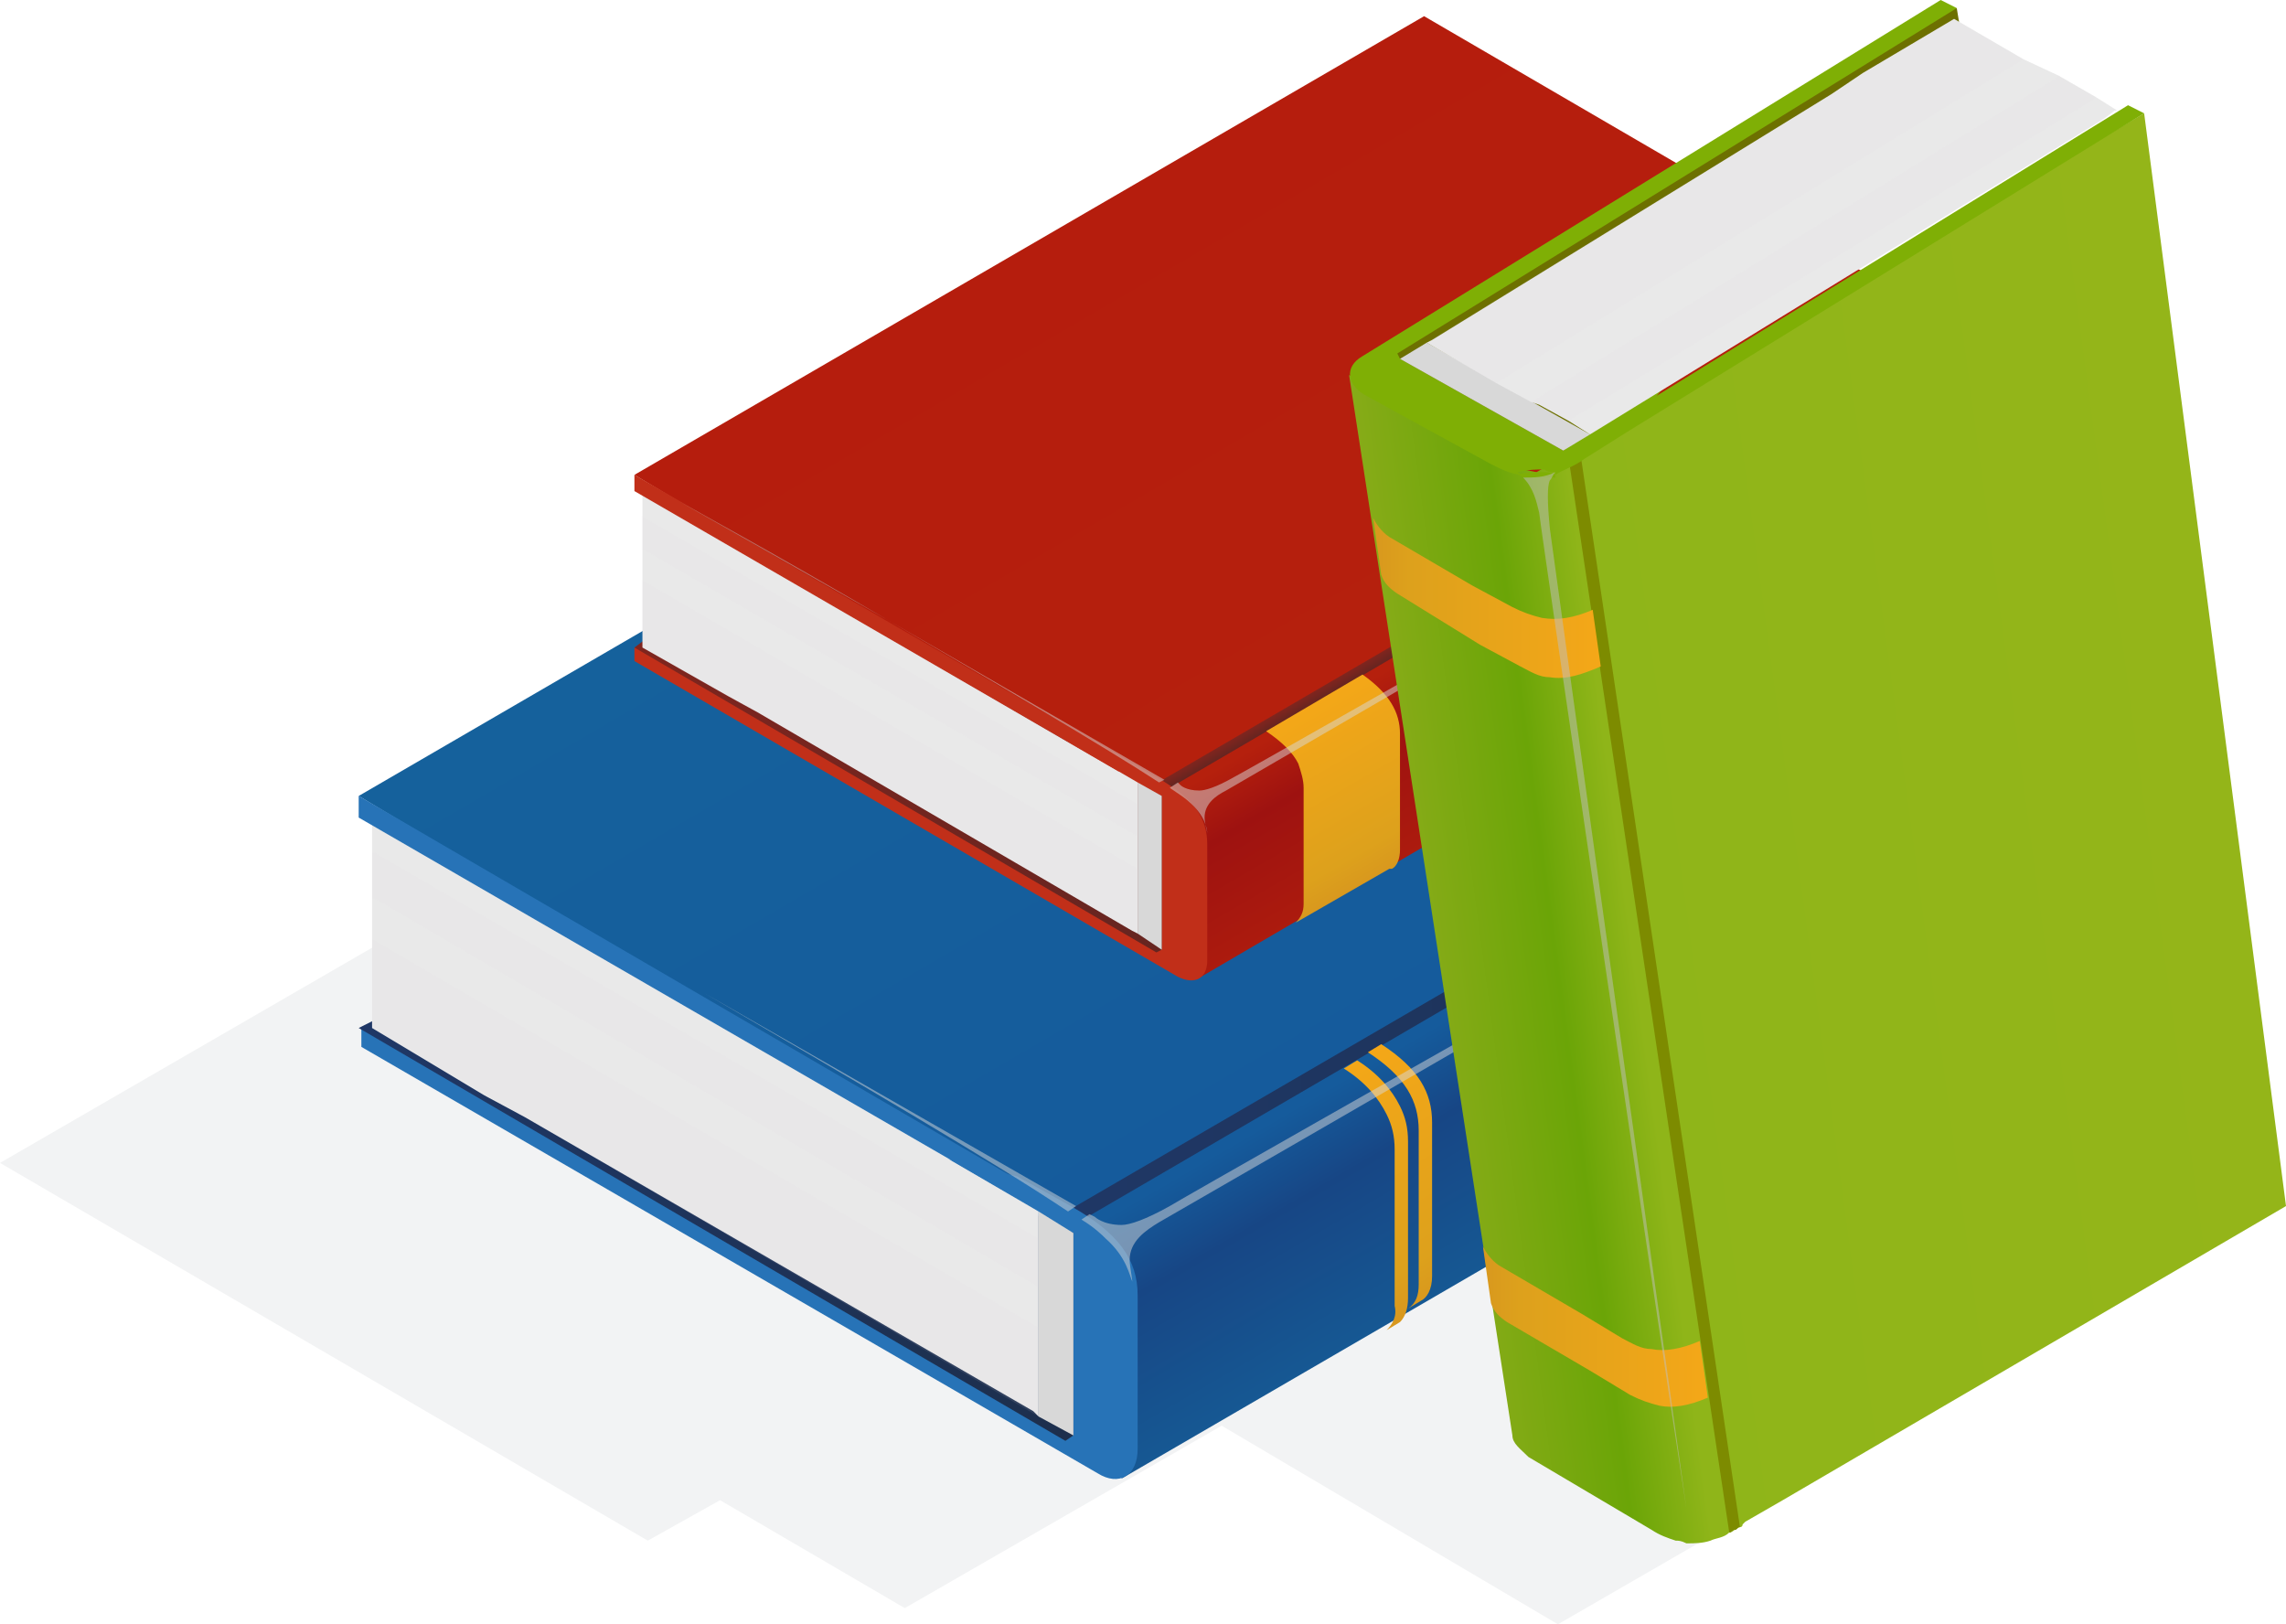 <svg width="76" height="54" viewBox="0 0 76 54" fill="none" xmlns="http://www.w3.org/2000/svg">
<g clip-path="url(#clip0_1_11586)">
<path d="M37.822 45.748L51.794 54L69.503 43.774L55.531 35.611L37.822 45.748Z" fill="#F2F3F4"/>
<path d="M65.143 33.279L37.377 17.043L0 38.661L21.536 51.219L23.939 49.874L30.08 53.462L65.143 33.279Z" fill="#F2F3F4"/>
<path d="M35.242 40.455L35.686 40.724L37.021 41.532L37.199 41.98L37.288 49.156L72.796 28.525C73.064 28.346 73.153 28.076 73.153 27.628V22.515C73.153 22.066 73.064 21.618 72.796 21.169C72.529 20.721 72.085 20.272 71.462 19.914C71.373 19.824 71.284 19.824 71.195 19.734C71.106 19.734 71.017 19.645 71.017 19.645L70.928 19.555L70.75 19.465L69.148 18.478L47.434 5.831L11.925 26.462L35.242 40.455Z" fill="url(#paint0_linear_1_11586)"/>
<path d="M32.216 42.16L71.106 19.555C71.195 19.645 71.284 19.645 71.284 19.645C71.373 19.734 71.462 19.734 71.551 19.824L32.305 42.698L32.216 42.16Z" fill="url(#paint1_linear_1_11586)"/>
<path d="M16.197 34.715L12.459 34.176H12.014V34.804L36.487 48.977C37.199 49.425 37.822 49.067 37.822 48.17V43.057C37.822 41.891 37.199 40.993 35.597 40.096L33.817 39.11L16.197 34.715Z" fill="#2773B7"/>
<path d="M11.925 34.176L35.419 47.901L35.686 47.721V40.993L14.061 30.319L12.459 33.907L11.925 34.176Z" fill="url(#paint2_linear_1_11586)"/>
<path d="M34.529 40.276L35.686 40.993V47.721L34.529 47.093V40.276Z" fill="#D8D8D8"/>
<path d="M34.529 47.093V44.133V42.788V42.429V41.173V40.276L12.993 27.718L12.459 27.449L12.37 27.359V27.449V28.346V29.87V31.216V34.176L16.108 36.419L17.443 37.136L34.351 46.914L34.529 47.093Z" fill="#E9E9E9"/>
<path opacity="0.1" d="M34.529 47.093V44.133L12.37 31.216V34.176L15.93 36.239L17.265 37.047L17.443 37.136L34.529 47.093Z" fill="#DCDBE4"/>
<path opacity="0.1" d="M12.37 28.346V29.871H12.459L34.529 42.788V42.429V41.173L12.459 28.346H12.37Z" fill="#DCDBE4"/>
<path d="M11.925 26.462L33.64 39.11V39.738L11.925 27.18V26.462Z" fill="#2773B7"/>
<path d="M66.478 22.784L66.923 22.515C67.635 22.963 68.08 23.502 68.347 24.04C68.525 24.399 68.614 24.757 68.614 25.206V26.91V30.409C68.614 30.767 68.525 31.037 68.347 31.216L67.813 31.395C67.991 31.216 68.169 30.947 68.08 30.588V27.09V25.475C68.08 25.026 67.991 24.668 67.813 24.309C67.635 23.771 67.19 23.322 66.478 22.784Z" fill="url(#paint3_linear_1_11586)"/>
<path d="M44.675 35.522L45.12 35.252C45.832 35.701 46.277 36.239 46.544 36.777C46.722 37.136 46.811 37.495 46.811 37.944V39.648V43.146C46.811 43.505 46.722 43.774 46.544 43.953L46.099 44.222C46.277 44.043 46.455 43.774 46.366 43.415V39.917V38.213C46.366 37.764 46.277 37.405 46.099 37.047C45.832 36.508 45.387 35.97 44.675 35.522Z" fill="url(#paint4_linear_1_11586)"/>
<path d="M64.876 23.681L65.321 23.412C66.567 24.219 67.012 25.026 67.012 26.013V31.126C67.012 31.575 66.834 31.844 66.656 31.933L66.211 32.203C66.478 32.023 66.567 31.754 66.567 31.395V26.282C66.567 25.296 66.122 24.488 64.876 23.681Z" fill="url(#paint5_linear_1_11586)"/>
<path d="M45.476 34.983L45.921 34.714C47.166 35.522 47.611 36.329 47.611 37.316V42.429C47.611 42.877 47.433 43.146 47.255 43.236L46.81 43.505C47.078 43.326 47.166 43.056 47.166 42.698V37.585C47.166 36.598 46.721 35.791 45.476 34.983Z" fill="url(#paint6_linear_1_11586)"/>
<path opacity="0.5" d="M23.405 33.01C18.422 30.14 14.061 27.628 14.061 27.628L23.405 33.01Z" fill="#C1C1C1"/>
<path opacity="0.5" d="M35.775 40.096L23.405 33.01C28.033 35.701 33.105 38.661 35.508 40.276L35.775 40.096Z" fill="#D8D8D8"/>
<path opacity="0.5" d="M35.954 40.545C36.399 40.814 36.666 41.083 36.755 41.173C37.467 41.801 37.556 42.429 37.645 42.608C37.645 42.518 37.556 42.07 37.556 41.89C37.556 41.263 38.089 40.904 38.534 40.635C39.335 40.186 70.038 22.425 70.038 22.425C70.038 22.425 39.602 39.648 38.89 40.096C38.089 40.545 37.556 40.724 37.288 40.724C36.666 40.724 36.399 40.455 36.399 40.455L36.221 40.365L35.954 40.545Z" fill="#D8D8D8"/>
<path d="M38.267 26.103L38.623 26.282L39.602 26.91L39.691 27.269L39.78 32.561L66.033 17.223C66.211 17.133 66.3 16.864 66.3 16.595V12.737C66.3 12.379 66.211 12.02 66.033 11.751C65.855 11.392 65.499 11.123 65.054 10.764C64.965 10.764 64.965 10.674 64.876 10.674C64.787 10.674 64.787 10.585 64.698 10.585C64.698 10.585 64.609 10.585 64.609 10.495L64.52 10.405L63.364 9.867L47.345 0.538L21.092 15.787L38.267 26.103Z" fill="url(#paint7_linear_1_11586)"/>
<path d="M36.042 27.448L64.787 10.674C64.876 10.674 64.876 10.764 64.965 10.764C65.054 10.764 65.054 10.854 65.143 10.854L36.132 27.807L36.042 27.448Z" fill="url(#paint8_linear_1_11586)"/>
<path d="M24.207 21.887L21.448 21.528H21.092V21.977L39.157 32.472C39.691 32.741 40.136 32.561 40.136 31.933V28.076C40.136 27.179 39.691 26.551 38.445 25.834L37.2 25.116L24.207 21.887Z" fill="#C12F19"/>
<path d="M21.092 21.528L38.445 31.664L38.623 31.574V26.462L22.605 18.657L21.448 21.259L21.092 21.528Z" fill="url(#paint9_linear_1_11586)"/>
<path d="M37.822 26.013L38.623 26.461V31.574L37.822 31.036V26.013Z" fill="#D8D8D8"/>
<path d="M37.823 31.036V28.884V27.807V27.628V26.731V26.013L21.804 16.684L21.448 16.505L21.359 16.415V16.505V17.133V18.299V19.285V21.528L24.207 23.143L25.186 23.681L37.645 30.947L37.823 31.036Z" fill="#E9E9E9"/>
<path opacity="0.1" d="M37.823 31.036V28.883L21.359 19.285V21.528L24.029 23.053L25.008 23.591L25.186 23.681L37.823 31.036Z" fill="#DCDBE4"/>
<path opacity="0.1" d="M21.359 17.133V18.299H21.448L37.823 27.807V27.628V26.731L21.448 17.222L21.359 17.133Z" fill="#DCDBE4"/>
<path d="M21.092 15.787L37.2 25.116V25.654L21.092 16.326V15.787Z" fill="#C12F19"/>
<path d="M43.162 25.385C43.251 25.654 43.34 25.923 43.34 26.192V27.448V30.05C43.34 30.319 43.251 30.498 43.073 30.677L46.188 28.884H46.277C46.455 28.794 46.544 28.525 46.544 28.256V24.398C46.544 23.681 46.188 23.053 45.298 22.425L42.094 24.309C42.628 24.668 42.984 25.026 43.162 25.385Z" fill="url(#paint10_linear_1_11586)"/>
<path d="M60.427 13.634L61.762 12.827C62.296 13.186 62.652 13.545 62.83 13.904C62.919 14.173 63.008 14.442 63.008 14.711V15.967V18.568C63.008 18.837 62.919 19.017 62.741 19.196L61.406 20.003C61.584 19.913 61.673 19.644 61.673 19.375V16.774V15.518C61.673 15.249 61.584 14.98 61.495 14.711C61.317 14.352 60.961 13.993 60.427 13.634Z" fill="url(#paint11_linear_1_11586)"/>
<path opacity="0.5" d="M29.546 20.631C25.897 18.478 22.605 16.684 22.605 16.684L29.546 20.631Z" fill="#C1C1C1"/>
<path opacity="0.5" d="M38.712 25.924L29.546 20.631C32.928 22.605 36.754 24.847 38.534 26.013L38.712 25.924Z" fill="#D8D8D8"/>
<path opacity="0.5" d="M38.891 26.192C39.158 26.372 39.425 26.551 39.514 26.641C40.047 27.09 40.136 27.538 40.136 27.717C40.136 27.628 40.047 27.359 40.047 27.179C40.047 26.731 40.404 26.462 40.76 26.282C41.382 25.923 64.076 12.737 64.076 12.737C64.076 12.737 41.56 25.564 41.026 25.834C40.404 26.192 40.047 26.282 39.87 26.282C39.425 26.282 39.247 26.103 39.247 26.103L39.158 26.013L38.891 26.192Z" fill="#D8D8D8"/>
<path d="M54.909 50.86C55.176 51.04 55.443 51.13 55.71 51.219C55.799 51.219 55.888 51.219 56.066 51.309C56.333 51.309 56.6 51.309 56.867 51.219C57.045 51.13 57.312 51.13 57.489 50.95C57.578 50.95 57.667 50.86 57.667 50.86C57.757 50.86 57.757 50.771 57.846 50.771C57.846 50.771 57.934 50.771 57.934 50.681L58.023 50.591L59.269 49.874L76 40.096L71.284 3.767L52.506 14.89L52.15 15.07L51.082 15.698L50.637 15.608L44.852 12.468L50.281 47.721C50.281 47.99 50.548 48.169 50.815 48.438L54.909 50.86Z" fill="url(#paint12_linear_1_11586)"/>
<path d="M52.061 11.841L57.846 50.771C57.757 50.771 57.757 50.861 57.668 50.861C57.579 50.861 57.579 50.95 57.49 50.95L51.616 11.661L52.061 11.841Z" fill="#7D8B00"/>
<path d="M45.475 13.186C44.764 12.827 44.675 12.199 45.297 11.841L64.52 0L65.054 0.269L64.876 0.628L63.185 3.229L54.108 14.352L52.684 15.249C52.328 15.518 51.972 15.608 51.705 15.787C51.705 15.787 51.705 15.787 51.705 15.698C51.616 15.698 51.438 15.698 51.349 15.608C51.082 15.608 50.815 15.608 50.459 15.698C50.548 15.787 50.548 15.787 50.637 15.787C50.281 15.787 49.925 15.608 49.569 15.429L45.475 13.186Z" fill="#7FAF05"/>
<path d="M65.054 0.269L46.455 11.751L46.544 11.93L51.972 14.98L67.457 3.588L65.143 0.807L65.054 0.269Z" fill="#6D7000"/>
<path d="M52.862 14.442L51.972 14.98L46.544 11.93L47.433 11.392L52.862 14.442Z" fill="#D8D8D8"/>
<path d="M47.433 11.392L49.747 12.738L50.904 13.366L51.171 13.455L52.15 13.993L52.862 14.442L69.948 3.947L70.304 3.678H70.393L69.681 3.229L68.435 2.512L67.278 1.973L64.965 0.628L61.939 2.422L60.871 3.14L47.611 11.302L47.433 11.392Z" fill="#E9E9E9"/>
<path opacity="0.1" d="M47.433 11.392L49.747 12.738L67.278 1.973L64.965 0.628L62.117 2.332L61.049 3.05L60.871 3.14L47.433 11.392Z" fill="#DCDBE4"/>
<path opacity="0.1" d="M69.682 3.229L68.436 2.512L68.347 2.601L50.904 13.366L51.171 13.455L52.15 13.993L69.593 3.319L69.682 3.229Z" fill="#DCDBE4"/>
<path d="M71.283 3.767L54.108 14.352L53.574 14.083L70.749 3.498L71.283 3.767Z" fill="#7FAF05"/>
<path d="M52.951 20.273L53.218 22.156C52.595 22.425 52.061 22.605 51.527 22.515C51.171 22.515 50.904 22.336 50.548 22.156L49.213 21.439L46.454 19.734C46.187 19.555 46.009 19.375 45.92 19.106L45.653 17.223C45.742 17.402 45.92 17.671 46.187 17.851L48.946 19.465L50.281 20.183C50.637 20.362 50.904 20.452 51.26 20.542C51.794 20.631 52.328 20.542 52.951 20.273Z" fill="url(#paint13_linear_1_11586)"/>
<path d="M56.511 44.581L56.778 46.465C56.155 46.734 55.621 46.824 55.176 46.734C54.82 46.645 54.553 46.555 54.197 46.375L52.862 45.568L50.103 43.953C49.836 43.774 49.658 43.595 49.569 43.326L49.302 41.442C49.391 41.621 49.569 41.89 49.836 42.07L52.595 43.684L53.93 44.492C54.286 44.671 54.553 44.85 54.909 44.85C55.354 44.94 55.888 44.85 56.511 44.581Z" fill="url(#paint14_linear_1_11586)"/>
<path d="M50.637 15.877C50.637 15.877 50.548 15.787 50.459 15.787C50.726 15.698 51.082 15.698 51.349 15.698C51.438 15.698 51.616 15.698 51.705 15.787C51.705 15.787 51.705 15.787 51.705 15.877C51.349 15.877 50.993 15.877 50.637 15.877Z" fill="#7FAF05"/>
<path opacity="0.5" d="M56.066 50.143C55.176 44.492 51.26 17.851 51.171 17.043C51.082 16.684 50.993 16.236 50.637 15.877C50.993 15.877 51.349 15.877 51.705 15.698C51.616 15.787 51.616 15.877 51.527 15.967C51.438 16.146 51.438 16.684 51.527 17.581C51.616 18.299 55.265 44.492 56.066 50.143Z" fill="#C1C1C1"/>
</g>
<defs>
<linearGradient id="paint0_linear_1_11586" x1="52.007" y1="40.603" x2="35.733" y2="12.64" gradientUnits="userSpaceOnUse">
<stop stop-color="#165893"/>
<stop offset="0.156" stop-color="#174685"/>
<stop offset="0.24" stop-color="#155B9C"/>
<stop offset="1" stop-color="#15619C"/>
</linearGradient>
<linearGradient id="paint1_linear_1_11586" x1="71.522" y1="31.128" x2="32.188" y2="31.128" gradientUnits="userSpaceOnUse">
<stop stop-color="#1D2F4D"/>
<stop offset="0.995" stop-color="#1F3868"/>
</linearGradient>
<linearGradient id="paint2_linear_1_11586" x1="31.163" y1="50.396" x2="18.097" y2="27.944" gradientUnits="userSpaceOnUse">
<stop stop-color="#1D2F4D"/>
<stop offset="0.995" stop-color="#1F3868"/>
</linearGradient>
<linearGradient id="paint3_linear_1_11586" x1="69.612" y1="30.354" x2="65.53" y2="23.34" gradientUnits="userSpaceOnUse">
<stop stop-color="#D8981E"/>
<stop offset="0.162" stop-color="#DDA11C"/>
<stop offset="1" stop-color="#F4A718"/>
</linearGradient>
<linearGradient id="paint4_linear_1_11586" x1="47.777" y1="43.06" x2="43.696" y2="36.047" gradientUnits="userSpaceOnUse">
<stop stop-color="#D8981E"/>
<stop offset="0.162" stop-color="#DDA11C"/>
<stop offset="1" stop-color="#F4A718"/>
</linearGradient>
<linearGradient id="paint5_linear_1_11586" x1="68.024" y1="31.276" x2="63.942" y2="24.264" gradientUnits="userSpaceOnUse">
<stop stop-color="#D8981E"/>
<stop offset="0.162" stop-color="#DDA11C"/>
<stop offset="1" stop-color="#F4A718"/>
</linearGradient>
<linearGradient id="paint6_linear_1_11586" x1="48.616" y1="42.572" x2="44.534" y2="35.558" gradientUnits="userSpaceOnUse">
<stop stop-color="#D8981E"/>
<stop offset="0.162" stop-color="#DDA11C"/>
<stop offset="1" stop-color="#F4A718"/>
</linearGradient>
<linearGradient id="paint7_linear_1_11586" x1="50.724" y1="26.244" x2="38.681" y2="5.55" gradientUnits="userSpaceOnUse">
<stop stop-color="#AC1B0E"/>
<stop offset="0.156" stop-color="#9E1210"/>
<stop offset="0.24" stop-color="#B5200D"/>
<stop offset="1" stop-color="#B51D0D"/>
</linearGradient>
<linearGradient id="paint8_linear_1_11586" x1="50.647" y1="19.339" x2="50.467" y2="19.03" gradientUnits="userSpaceOnUse">
<stop stop-color="#662520"/>
<stop offset="0.995" stop-color="#81251E"/>
</linearGradient>
<linearGradient id="paint9_linear_1_11586" x1="35.3" y1="33.491" x2="25.631" y2="16.875" gradientUnits="userSpaceOnUse">
<stop stop-color="#662520"/>
<stop offset="0.995" stop-color="#81251E"/>
</linearGradient>
<linearGradient id="paint10_linear_1_11586" x1="45.871" y1="29.069" x2="42.849" y2="23.877" gradientUnits="userSpaceOnUse">
<stop stop-color="#D8981E"/>
<stop offset="0.162" stop-color="#DDA11C"/>
<stop offset="1" stop-color="#F4A718"/>
</linearGradient>
<linearGradient id="paint11_linear_1_11586" x1="63.276" y1="18.939" x2="60.255" y2="13.746" gradientUnits="userSpaceOnUse">
<stop stop-color="#D8981E"/>
<stop offset="0.162" stop-color="#DDA11C"/>
<stop offset="1" stop-color="#F4A718"/>
</linearGradient>
<linearGradient id="paint12_linear_1_11586" x1="46.626" y1="29.857" x2="77.034" y2="25.768" gradientUnits="userSpaceOnUse">
<stop stop-color="#8AAC1A"/>
<stop offset="0.156" stop-color="#6BA507"/>
<stop offset="0.24" stop-color="#8FB519"/>
<stop offset="1" stop-color="#95B519"/>
</linearGradient>
<linearGradient id="paint13_linear_1_11586" x1="45.628" y1="19.907" x2="53.191" y2="19.907" gradientUnits="userSpaceOnUse">
<stop stop-color="#D8981E"/>
<stop offset="0.162" stop-color="#DDA11C"/>
<stop offset="1" stop-color="#F4A718"/>
</linearGradient>
<linearGradient id="paint14_linear_1_11586" x1="49.309" y1="44.105" x2="56.77" y2="44.105" gradientUnits="userSpaceOnUse">
<stop stop-color="#D8981E"/>
<stop offset="0.162" stop-color="#DDA11C"/>
<stop offset="1" stop-color="#F4A718"/>
</linearGradient>
<clipPath id="clip0_1_11586">
<rect width="76" height="54" fill="white"/>
</clipPath>
</defs>
</svg>
